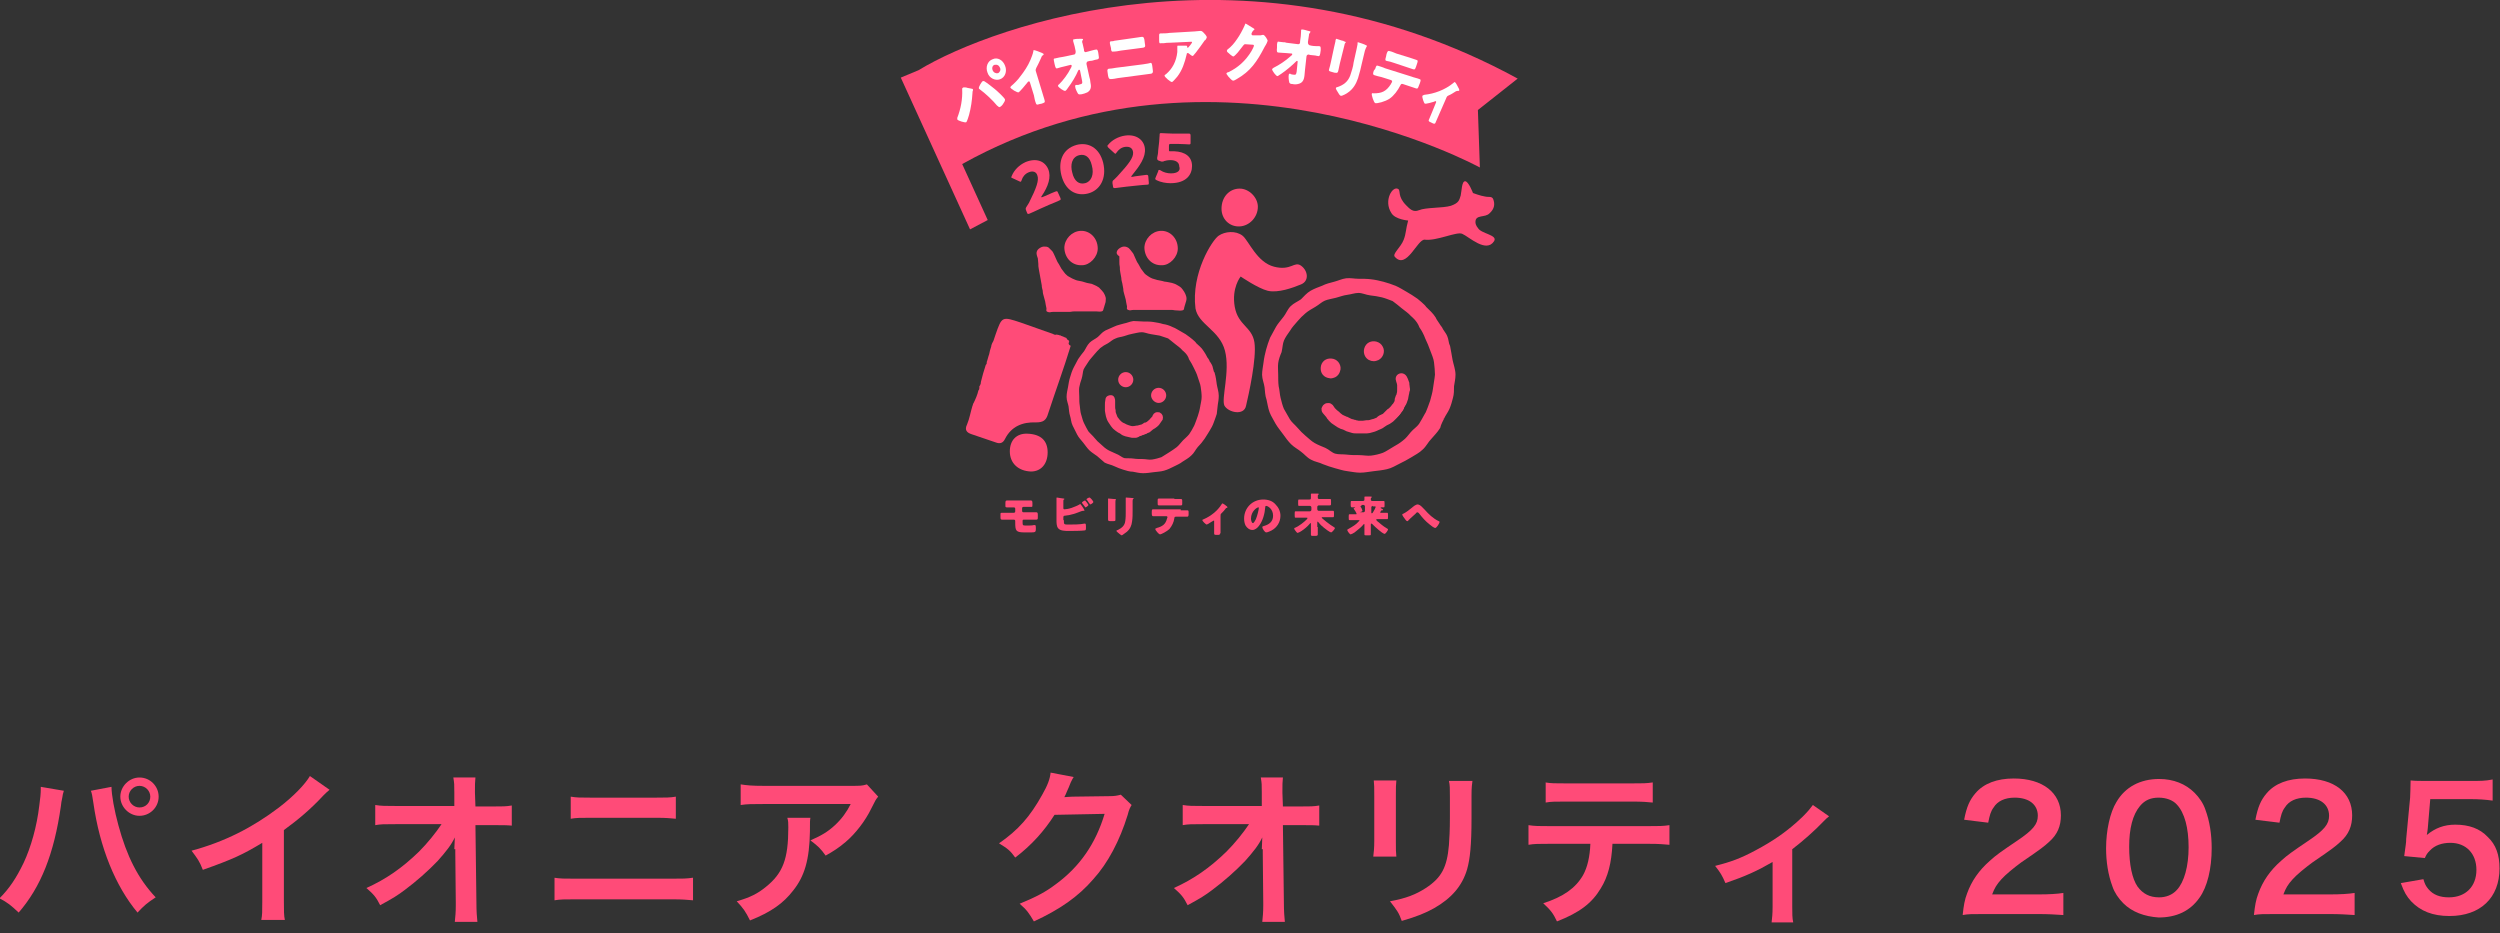 <?xml version="1.0" encoding="utf-8"?>
<!-- Generator: Adobe Illustrator 27.9.0, SVG Export Plug-In . SVG Version: 6.00 Build 0)  -->
<svg version="1.1" id="レイヤー_1" xmlns="http://www.w3.org/2000/svg" xmlns:xlink="http://www.w3.org/1999/xlink" x="0px"
	 y="0px" viewBox="0 0 509 190" style="enable-background:new 0 0 509 190;" xml:space="preserve">
<rect x="0" y="0" width="509" height="190" fill="#333333" stroke="none"/>
<style type="text/css">
	.st0{fill:#FF4B78;}
	.st1{fill:#FFFFFF;}
	.st2{fill:#FFFFFF;stroke:#FFFFFF;stroke-width:0.518;stroke-miterlimit:10;}
	.st3{fill:#FF4B78;stroke:#FF4B78;stroke-width:0.683;stroke-miterlimit:10;}
</style>
<g>
	<g>
		<path class="st0" d="M13,161c-0.1,0.4-0.1,0.4-0.2,0.7l-0.1,0.6l-0.2,1l-0.1,0.8c-1.4,9.8-4.1,16.5-8.6,21.7
			c-1.6-1.5-2.2-2-3.9-2.9c2-2,3.4-4.1,4.9-7.2c1.5-3.2,2.7-7.4,3.2-11.7c0.2-1.4,0.3-2.5,0.3-3.3c0-0.1,0-0.3,0-0.5L13,161z
			 M22.7,160.2c0,1.6,0.6,4.9,1.4,7.8c1.7,6.3,4,10.9,7.6,14.7c-1.7,1.1-2.4,1.7-3.7,3.1c-4.5-5.4-7.7-13.2-9-22.4
			c-0.2-1.4-0.3-1.9-0.5-2.4L22.7,160.2z M32.3,162.2c0,2.2-1.8,3.9-3.9,3.9c-2.1,0-3.9-1.8-3.9-3.9c0-2.1,1.8-3.9,3.9-3.9
			C30.6,158.3,32.3,160.1,32.3,162.2z M26.2,162.2c0,1.2,1,2.2,2.2,2.2c1.3,0,2.2-1,2.2-2.2c0-1.2-1-2.2-2.2-2.2
			C27.2,160,26.2,161,26.2,162.2z"/>
		<path class="st0" d="M67.1,160.8c-0.6,0.5-0.7,0.6-1.3,1.2c-2.5,2.7-5.1,4.9-8,7v14.5c0,1.9,0,2.9,0.2,3.8h-4.8
			c0.2-1,0.2-1.7,0.2-3.7v-12c-4,2.4-5.9,3.3-12.1,5.5c-0.7-1.8-1.1-2.3-2.3-3.9c6.7-1.8,12.4-4.7,17.8-8.8c3-2.3,5.3-4.7,6.3-6.4
			L67.1,160.8z"/>
		<path class="st0" d="M92.5,172.9c0-0.2,0.1-1.9,0.1-2.4c-0.7,1.5-1.8,2.9-3.5,4.8c-1.9,2-4.4,4.2-6.7,5.9c-1.3,1-2.4,1.7-5,3.1
			c-0.8-1.6-1.3-2.2-2.8-3.5c4-1.8,7.3-4.1,10.7-7.4c1.7-1.7,3.4-3.8,4.6-5.6h-9.3c-2.5,0-3,0-4.2,0.2v-4.1c1.3,0.2,1.9,0.2,4.3,0.2
			h11.8l0-2.7c0-1.8,0-1.8-0.2-3.1h4.5c-0.1,0.9-0.1,1.5-0.1,2.9v0.2l0.1,2.8h3.4c2.3,0,2.8,0,4-0.2v4.1c-1-0.1-1.8-0.1-3.9-0.1
			h-3.5l0.2,15.8c0,1.7,0.1,3,0.2,3.9h-4.6c0.1-1,0.2-1.9,0.2-3.3c0-0.2,0-0.4,0-0.6l-0.1-10.2V172.9z"/>
		<path class="st0" d="M112.8,178.7c1.3,0.2,2,0.2,4.4,0.2h19.5c2.3,0,3.1,0,4.4-0.2v4.6c-1.2-0.1-2.1-0.2-4.3-0.2h-19.6
			c-2.2,0-3.1,0-4.3,0.2V178.7z M116.2,162.2c1.2,0.2,2,0.2,4,0.2h13.4c2,0,2.8,0,4-0.2v4.5c-1.1-0.1-1.9-0.2-4-0.2h-13.4
			c-2,0-2.9,0-4,0.2V162.2z"/>
		<path class="st0" d="M165,166.5c-0.1,0.6-0.1,0.7-0.1,2.8c-0.1,5.8-1.1,9.1-3.4,12c-2,2.6-4.5,4.4-8.8,6.1
			c-0.9-1.8-1.3-2.4-2.7-3.9c2.8-0.8,4.3-1.6,5.9-2.9c3.5-2.8,4.6-5.7,4.6-12.1c0-1,0-1.3-0.2-2H165z M178.8,162.2
			c-0.5,0.6-0.5,0.6-1.4,2.4c-1.2,2.5-3.2,5.1-5.2,6.8c-1.4,1.2-2.5,1.9-4.1,2.8c-1-1.4-1.5-1.9-3.1-3.1c2.3-1,3.6-1.8,5-3.1
			c1.4-1.3,2.4-2.7,3.2-4.3h-17.8c-2.4,0-3.2,0-4.6,0.2v-4.2c1.3,0.2,2.3,0.3,4.7,0.3h17.7c2,0,2.3,0,3.3-0.3L178.8,162.2z"/>
		<path class="st0" d="M230.4,163.9c-0.3,0.5-0.5,0.8-0.8,2c-1.6,5.2-4,9.8-7,13.1c-3.1,3.6-6.9,6.2-12.1,8.6
			c-1-1.7-1.4-2.3-2.9-3.6c3.4-1.4,5.3-2.4,7.4-4c4.9-3.6,8.1-8.3,9.9-14.3l-10.2,0.2c-2.1,3.3-4.7,6.2-8,8.7
			c-1-1.4-1.5-1.8-3.3-2.9c3.9-2.7,6.3-5.4,8.8-9.9c1.1-1.9,1.6-3.3,1.7-4.5l4.7,0.9c-0.2,0.3-0.2,0.3-0.6,1.1
			c-0.1,0.2-0.1,0.2-0.4,1c-0.1,0.2-0.1,0.2-0.4,0.9c-0.2,0.5-0.2,0.5-0.5,1.1c0.4,0,1-0.1,1.6-0.1l7.4-0.1c1.3,0,1.7-0.1,2.5-0.3
			L230.4,163.9z"/>
		<path class="st0" d="M256.9,172.9c0-0.2,0.1-1.9,0.1-2.4c-0.7,1.5-1.8,2.9-3.5,4.8c-1.9,2-4.4,4.2-6.7,5.9c-1.3,1-2.4,1.7-5,3.1
			c-0.8-1.6-1.3-2.2-2.8-3.5c4-1.8,7.3-4.1,10.7-7.4c1.7-1.7,3.4-3.8,4.6-5.6h-9.3c-2.5,0-3,0-4.2,0.2v-4.1c1.3,0.2,1.9,0.2,4.3,0.2
			h11.8l0-2.7c0-1.8,0-1.8-0.2-3.1h4.5c-0.1,0.9-0.1,1.5-0.1,2.9v0.2l0.1,2.8h3.4c2.3,0,2.8,0,4-0.2v4.1c-1-0.1-1.8-0.1-3.9-0.1
			h-3.5l0.2,15.8c0,1.7,0.1,3,0.2,3.9h-4.6c0.1-1,0.2-1.9,0.2-3.3c0-0.2,0-0.4,0-0.6l-0.1-10.2V172.9z"/>
		<path class="st0" d="M284.3,158.9c-0.1,1-0.1,1.3-0.1,3.1v9.4c0,1.7,0,2.1,0.1,3h-4.7c0.1-0.8,0.2-1.8,0.2-3.1v-9.3
			c0-1.7,0-2.2-0.1-3.1L284.3,158.9z M299.8,158.9c-0.1,0.9-0.2,1.2-0.2,3.2v4.6c0,5.3-0.3,8.2-0.9,10.3c-1,3.4-3.2,5.9-6.7,7.9
			c-1.8,1-3.5,1.7-6.6,2.6c-0.6-1.7-1-2.2-2.4-4c3.3-0.6,5.3-1.4,7.3-2.7c3.2-2.1,4.3-4.2,4.7-8.7c0.1-1.5,0.2-3,0.2-5.7v-4.2
			c0-1.7,0-2.4-0.2-3.2H299.8z"/>
		<path class="st0" d="M328.3,171.8c-0.2,3.9-0.9,6.7-2.4,9.1c-1.8,3-4.3,4.9-8.9,6.7c-0.8-1.7-1.3-2.3-2.8-3.7
			c4.1-1.3,6.6-3.1,8.1-5.7c0.9-1.6,1.4-3.8,1.5-6.4h-8.3c-2.3,0-3.1,0-4.3,0.2v-4c1.3,0.2,2,0.2,4.4,0.2h19.9c2.3,0,3.1,0,4.4-0.2
			v4c-1.2-0.1-2-0.2-4.3-0.2H328.3z M314.6,159.3c1.3,0.2,1.9,0.2,4.4,0.2h13.1c2.4,0,3.1,0,4.4-0.2v4.1c-1.1-0.1-1.9-0.2-4.3-0.2
			H319c-2.4,0-3.2,0-4.3,0.2V159.3z"/>
		<path class="st0" d="M372.4,166.2c-0.5,0.4-0.5,0.4-1.2,1.1c-1.7,1.8-4.2,4-6.3,5.6v11.6c0,1.6,0,2.4,0.2,3.3l-4.4,0
			c0.1-1,0.2-1.6,0.2-3.2v-9.1c-3.1,1.8-5.5,2.9-9.6,4.3c-0.7-1.6-1-2.1-2.1-3.5c3.2-0.8,5.3-1.6,8.1-3.1c3.8-2,6.8-4.1,9.7-6.9
			c1.1-1.1,1.5-1.6,2.1-2.4L372.4,166.2z"/>
		<path class="st0" d="M404,186.1c-2.7,0-3.2,0-4.4,0.2c0.2-1.9,0.4-3.1,0.9-4.4c0.9-2.5,2.4-4.7,4.7-6.7c1.2-1.1,2.2-1.8,5.6-4.1
			c3.1-2.1,4.1-3.3,4.1-5c0-2.3-1.8-3.7-4.7-3.7c-2,0-3.5,0.7-4.3,2c-0.6,0.8-0.8,1.6-1.1,3.1l-4.9-0.6c0.5-2.6,1.1-4,2.3-5.4
			c1.7-2,4.4-3,7.8-3c5.9,0,9.6,2.9,9.6,7.5c0,2.2-0.7,3.9-2.4,5.4c-1,0.9-1.3,1.2-5.7,4.2c-1.5,1.1-3.2,2.5-4,3.4
			c-1,1.1-1.4,1.8-1.9,3.1h9.5c2.1,0,3.8-0.1,5-0.3v4.5c-1.6-0.1-3-0.2-5.1-0.2H404z"/>
		<path class="st0" d="M432.3,183.9c-1-1-1.8-2.2-2.2-3.4c-0.9-2.4-1.3-5.1-1.3-7.8c0-3.6,0.8-7.3,2.1-9.4c1.8-3.1,4.9-4.7,8.7-4.7
			c2.9,0,5.4,1,7.2,2.8c1,1,1.8,2.2,2.2,3.4c0.9,2.4,1.3,5.1,1.3,7.9c0,4.2-0.9,7.9-2.5,10.1c-1.9,2.7-4.7,4-8.3,4
			C436.6,186.6,434.1,185.7,432.3,183.9z M443.2,181.2c1.5-1.6,2.4-4.8,2.4-8.7c0-3.9-0.8-7-2.4-8.7c-0.8-0.9-2.2-1.4-3.7-1.4
			c-1.6,0-2.8,0.5-3.8,1.7c-1.5,1.8-2.2,4.6-2.2,8.3c0,3.6,0.6,6.5,1.7,8.1c1.1,1.5,2.5,2.2,4.4,2.2
			C441,182.7,442.3,182.2,443.2,181.2z"/>
		<path class="st0" d="M463.3,186.1c-2.7,0-3.2,0-4.4,0.2c0.2-1.9,0.4-3.1,0.9-4.4c0.9-2.5,2.4-4.7,4.7-6.7c1.2-1.1,2.2-1.8,5.6-4.1
			c3.1-2.1,4.1-3.3,4.1-5c0-2.3-1.8-3.7-4.7-3.7c-2,0-3.5,0.7-4.3,2c-0.6,0.8-0.8,1.6-1.1,3.1l-4.9-0.6c0.5-2.6,1.1-4,2.3-5.4
			c1.7-2,4.4-3,7.8-3c6,0,9.6,2.9,9.6,7.5c0,2.2-0.7,3.9-2.4,5.4c-1,0.9-1.3,1.2-5.7,4.2c-1.5,1.1-3.2,2.5-4,3.4
			c-1,1.1-1.4,1.8-1.9,3.1h9.5c2.1,0,3.8-0.1,5-0.3v4.5c-1.6-0.1-3-0.2-5.1-0.2H463.3z"/>
		<path class="st0" d="M493.4,179c0.3,1,0.5,1.4,1,2c1,1.2,2.4,1.7,4.2,1.7c3.4,0,5.6-2.2,5.6-5.6c0-3.3-2.1-5.5-5.3-5.5
			c-1.7,0-3.2,0.5-4.2,1.6c-0.5,0.5-0.7,0.8-1,1.5l-4.2-0.4c0.3-2.4,0.4-2.6,0.4-3.5l0.8-8.4c0-0.6,0.1-1.8,0.1-3.5
			c1,0.1,1.8,0.1,3.6,0.1h8.4c2.3,0,3.2,0,4.7-0.3v4.3c-1.5-0.2-2.8-0.3-4.7-0.3h-8l-0.5,5.9c0,0.3-0.1,0.7-0.2,1.4
			c1.7-1.4,3.5-2.1,5.8-2.1c2.8,0,5,0.8,6.6,2.5c1.7,1.6,2.4,3.7,2.4,6.4c0,6-3.9,9.7-10.2,9.7c-3.4,0-5.9-1-7.8-3
			c-0.9-1-1.4-1.8-2.1-3.7L493.4,179z"/>
	</g>
	<g>
		<path class="st0" d="M300.9,46.4c0,0-0.5-0.5-0.5-1.2c0-1.6,2-0.8,2.9-1.8c1-0.9,1.1-1.9,0.7-2.9c-0.3-0.6-0.9-0.3-1.7-0.5
			c-0.8-0.1-2.4-0.7-2.4-0.7s-0.9-2.4-1.6-2.4s-0.7,2-0.9,2.9c-0.3,0.9-0.3,1.5-2,2.1c-1.7,0.5-5.1,0.3-6.5,0.9
			c-1.2,0.5-1.9-0.3-2.6-1c-1.8-1.8-1.1-3-1.6-3.3c-1.1-0.8-3.1,2.3-1.4,4.9c0.8,1.3,3.4,1.5,3.4,1.5c-0.5,1.8-0.4,2.6-0.9,3.9
			c-0.6,1.6-2.4,2.9-1.8,3.5c2.4,2.7,4.6-3.7,6.1-3.5c2.4,0.3,6.5-1.7,7.6-1.2c1.4,0.6,4.9,4,6.5,1.5
			C305,47.8,301.5,47.6,300.9,46.4z"/>
		<g>
			<g>
				<path class="st0" d="M208.7,101.9c0.3,0,0.6,0,0.9,0c0.1,0,0.2,0,0.3,0c0.2,0,0.3,0.1,0.3,0.5v0.4c0,0.4,0,0.4-0.3,0.4
					c-0.4,0-0.8,0-1.2,0h-0.3c-0.2,0-0.3,0.1-0.3,0.3v0.5c0,0.2,0.1,0.3,0.3,0.3h1.3c0.5,0,1,0,1.3,0c0.2,0,0.3,0.1,0.3,0.5v0.5
					c0,0.3,0,0.5-0.3,0.5c-0.4,0-0.8,0-1.3,0h-1.3c-0.1,0-0.2,0.1-0.2,0.2v0.2c0,0.8,0,0.8,0.8,0.8h0.2c0.4,0,1,0,1.3-0.1
					c0.1,0,0.1,0,0.2,0c0.2,0,0.2,0.3,0.2,0.6v0.2c0,0.6-0.1,0.7-1,0.7h-1.2c-1.9,0-2-0.3-2-2.1v-0.2c0-0.2-0.1-0.3-0.3-0.3h-1.2
					c-0.4,0-0.8,0-1.2,0c-0.3,0-0.3-0.2-0.3-0.6v-0.5c0-0.2,0-0.3,0.3-0.3c0.1,0,0.7,0,1.2,0h1.2c0.2,0,0.3-0.1,0.3-0.3v-0.5
					c0-0.2-0.1-0.3-0.3-0.3h-0.2c-0.4,0-0.8,0-1.2,0c-0.3,0-0.3-0.1-0.3-0.4v-0.5c0-0.4,0.1-0.5,0.3-0.5c0.4,0,0.8,0,1.2,0H208.7z"
					/>
				<path class="st0" d="M216.6,105.9c0,0.9,0,0.9,1,0.9c0.8,0,2.4,0,3.2-0.2c0,0,0.1,0,0.1,0c0.2,0,0.2,0.3,0.2,0.6v0.2
					c0,0.4,0,0.6-0.3,0.6c-0.6,0.1-2.6,0.1-3.3,0.1c-0.6,0-1.7,0-2.1-0.6c-0.3-0.4-0.3-1.1-0.3-1.6v-3.1c0-0.4,0-1,0-1.3v-0.1
					c0-0.1,0.1-0.1,0.1-0.1c0.1,0,1.1,0.2,1.3,0.2c0.1,0,0.2,0,0.2,0.1c0,0,0,0.1-0.1,0.1c-0.1,0.1-0.1,0.1-0.1,0.4v1.4
					c0,0.1,0.1,0.2,0.2,0.2c0.3,0,0.9-0.1,1.5-0.3c0.5-0.2,1.1-0.4,1.6-0.7c0,0,0.1-0.1,0.1-0.1c0.1,0,0.6,0.7,0.8,1.1
					c0,0.1,0.1,0.1,0.1,0.2c0,0.1-0.1,0.1-0.1,0.1c0,0-0.1,0-0.2,0c-0.2,0-0.3,0.1-0.4,0.1c-1,0.4-2.1,0.8-3.3,0.9
					c-0.1,0-0.3,0-0.3,0.3V105.9z M221.6,102.8c0,0.2-0.5,0.5-0.6,0.5c-0.1,0-0.1-0.1-0.1-0.1c-0.2-0.3-0.4-0.5-0.6-0.8
					c0,0,0-0.1,0-0.1c0-0.1,0.5-0.4,0.6-0.4C220.9,101.8,221.6,102.7,221.6,102.8z M222.6,102.2c0,0.2-0.5,0.5-0.6,0.5
					c-0.1,0-0.1-0.1-0.2-0.2c-0.2-0.2-0.3-0.5-0.5-0.7c0,0-0.1-0.1-0.1-0.1c0-0.2,0.5-0.4,0.6-0.4
					C221.9,101.2,222.6,102,222.6,102.2z"/>
				<path class="st0" d="M227.1,104.7c0,0.3,0,0.6,0,1c0,0.4,0,0.4-0.5,0.4h-0.6c-0.3,0-0.4-0.1-0.4-0.3c0-0.3,0-0.7,0-1.1v-1.9
					c0-0.3,0-0.6,0-0.9c0-0.1,0-0.2,0-0.3s0-0.1,0.1-0.1c0.1,0,0.9,0.1,1.1,0.1c0.1,0,0.1,0,0.1,0c0.2,0,0.3,0,0.3,0.1
					c0,0.1-0.1,0-0.1,0.5V104.7z M230.6,104c0,0.7,0,1.4-0.1,2.1c-0.1,0.9-0.4,1.6-1.1,2.2c-0.2,0.1-0.9,0.7-1,0.7
					c-0.1,0-0.5-0.3-0.6-0.4c-0.1-0.1-0.5-0.4-0.5-0.5c0-0.1,0.2-0.2,0.3-0.2c0.8-0.4,1.4-0.9,1.5-1.8c0.1-0.6,0.1-1.3,0.1-1.9v-1.9
					c0-0.2,0-0.5,0-0.7c0-0.1,0-0.1,0-0.2c0-0.1,0-0.1,0.1-0.1c0.3,0,1.1,0.1,1.3,0.1c0.1,0,0.2,0,0.2,0.1c0,0,0,0.1-0.1,0.1
					c-0.1,0.1-0.1,0.3-0.1,0.5V104z"/>
				<path class="st0" d="M240.4,103.9c0.4,0,0.9,0,1.3,0c0.3,0,0.3,0.1,0.3,0.5v0.3c0,0.4-0.1,0.5-0.3,0.5c-0.4,0-0.8,0-1.3,0h-1
					c-0.2,0-0.3,0.1-0.3,0.3c-0.1,0.8-0.5,1.6-1,2.2c-0.5,0.5-1.7,1.1-1.9,1.1c-0.3,0-1-0.9-1-1.1c0-0.1,0.2-0.1,0.3-0.2
					c1.1-0.3,1.8-0.7,2.1-1.9c0-0.1,0.1-0.2,0.1-0.3c0-0.1-0.1-0.2-0.2-0.2H236c-0.4,0-1,0-1.2,0c-0.2,0-0.3-0.1-0.3-0.6v-0.3
					c0-0.5,0.1-0.5,0.3-0.5c0.3,0,0.8,0,1.2,0H240.4z M239.1,101.6c0.4,0,0.8,0,1.3,0c0.3,0,0.3,0.1,0.3,0.5v0.4
					c0,0.3,0,0.4-0.3,0.4c-0.4,0-0.8,0-1.2,0h-2c-0.4,0-0.8,0-1.2,0c-0.3,0-0.3-0.1-0.3-0.5V102c0-0.4,0-0.5,0.3-0.5
					c0.4,0,0.8,0,1.1,0H239.1z"/>
				<path class="st0" d="M248.4,108.6c0,0.3-0.2,0.3-0.4,0.3h-0.4c-0.4,0-0.4-0.1-0.4-0.4c0-0.3,0-0.6,0-0.8v-1.6
					c0-0.1,0-0.1-0.1-0.1c-0.1,0-0.1,0.1-0.2,0.1c-0.2,0.1-1.1,0.7-1.2,0.7c-0.2,0-0.9-0.7-0.9-0.9c0-0.1,0.1-0.1,0.3-0.2
					c1.4-0.6,2.8-1.7,3.6-3c0.1-0.1,0.1-0.2,0.2-0.2c0.1,0,0.7,0.4,0.9,0.6c0.1,0.1,0.1,0.1,0.1,0.2c0,0.1-0.1,0.1-0.1,0.1
					c-0.2,0-0.2,0.1-0.3,0.2c-0.2,0.3-0.5,0.6-0.8,0.9c-0.2,0.2-0.2,0.2-0.2,0.6V108.6z"/>
				<path class="st0" d="M259.7,102.7c0.6,0.6,1,1.4,1,2.3c0,1.3-0.7,2.4-1.8,3c-0.2,0.1-0.8,0.4-1.1,0.4c-0.3,0-0.8-0.8-0.8-1.1
					c0-0.1,0.1-0.1,0.3-0.2c1.1-0.3,1.9-0.9,1.9-2.1c0-1.4-1.1-2-1.4-2c-0.2,0-0.2,0.2-0.2,0.3c-0.1,1.3-0.5,2.8-1.3,3.8
					c-0.3,0.4-0.8,0.8-1.3,0.8c-0.6,0-1.1-0.4-1.4-0.9c-0.2-0.4-0.3-0.9-0.3-1.4c0-2.2,1.7-3.9,3.9-3.9
					C258.2,101.7,259.1,102,259.7,102.7z M254.7,105.6c0,0.2,0.1,0.9,0.4,0.9c0.2,0,0.5-0.6,0.6-0.8c0.3-0.7,0.6-2,0.6-2.3
					c0-0.1,0-0.1-0.1-0.1C255.9,103.3,254.7,104.1,254.7,105.6z"/>
				<path class="st0" d="M268.3,107.3c0,0.5,0,1,0,1.5c0,0.2-0.1,0.3-0.4,0.3h-0.6c-0.3,0-0.4,0-0.4-0.3c0-0.5,0-1,0-1.5v-0.6
					c0-0.1,0-0.2-0.1-0.2c-0.1,0-0.1,0.1-0.1,0.1c-0.5,0.6-1.1,1.1-1.7,1.5c-0.1,0.1-0.7,0.4-0.8,0.4c-0.1,0-0.3-0.2-0.5-0.5
					c-0.1-0.1-0.2-0.3-0.2-0.4c0-0.1,0.2-0.2,0.3-0.2c0.8-0.4,1.6-1,2.3-1.7c0,0,0.1-0.2,0.1-0.2c0-0.1,0-0.1-0.2-0.1h-1
					c-0.4,0-0.8,0-1.2,0c-0.2,0-0.2-0.1-0.2-0.4v-0.5c0-0.3,0-0.4,0.2-0.4c0.4,0,0.8,0,1.2,0h1.7c0.1,0,0.3-0.1,0.3-0.3v-0.5
					c0-0.1-0.1-0.3-0.3-0.3h-1.1c-0.4,0-0.7,0-1.1,0c-0.2,0-0.2-0.1-0.2-0.4v-0.5c0-0.3,0-0.4,0.2-0.4c0.4,0,0.7,0,1.1,0h1
					c0.3,0,0.3-0.1,0.3-0.5c0-0.1,0-0.4,0-0.5c0,0,0-0.1,0-0.1c0-0.1,0.1-0.1,0.2-0.1c0.2,0,0.9,0,1.2,0c0.1,0,0.2,0,0.2,0.1
					c0,0.1,0,0.1-0.1,0.1c-0.1,0.1-0.1,0.2-0.1,0.6c0,0.2,0.1,0.3,0.3,0.3h1.1c0.4,0,0.7,0,1.1,0c0.2,0,0.2,0.1,0.2,0.4v0.5
					c0,0.3,0,0.4-0.3,0.4c-0.4,0-0.7,0-1.1,0h-1.1c-0.1,0-0.3,0.1-0.3,0.3v0.5c0,0.1,0.1,0.3,0.3,0.3h1.7c0.4,0,0.8,0,1.2,0
					c0.2,0,0.2,0.1,0.2,0.4v0.5c0,0.3,0,0.4-0.2,0.4c-0.4,0-0.8,0-1.2,0h-0.9c-0.1,0-0.2,0-0.2,0.1c0,0.1,0.7,0.6,0.9,0.8
					c0.5,0.4,1.2,0.9,1.7,1.2c0,0,0.1,0.1,0.1,0.1c0,0.2-0.6,0.9-0.8,0.9c-0.2,0-1.3-0.8-1.5-1c-0.4-0.3-0.8-0.7-1.1-1.1
					c0,0-0.1-0.1-0.1-0.1c-0.1,0-0.1,0.1-0.1,0.2V107.3z"/>
				<path class="st0" d="M281,104.3c0,0.1,0.1,0.1,0.2,0.1h0.2c0.3,0,0.7,0,1,0c0.2,0,0.2,0.1,0.2,0.4v0.5c0,0.3,0,0.4-0.2,0.4
					c-0.4,0-0.8,0-1.2,0h-0.8c-0.1,0-0.2,0-0.2,0.1c0,0.1,0.1,0.2,0.2,0.3c0.6,0.5,1.3,1.1,2,1.5c0.2,0.1,0.2,0.1,0.2,0.2
					c0,0.2-0.5,0.9-0.7,0.9c-0.2,0-1-0.6-1.2-0.8c-0.5-0.4-0.9-0.8-1.3-1.2c0,0-0.1-0.1-0.2-0.1c-0.1,0-0.1,0.1-0.1,0.2v0.5
					c0,0.5,0,1,0,1.5c0,0.2-0.1,0.2-0.4,0.2h-0.5c-0.3,0-0.4,0-0.4-0.2c0-0.5,0-1,0-1.5v-0.5c0-0.1,0-0.1-0.1-0.1c0,0-0.1,0-0.1,0.1
					c-0.5,0.6-1.2,1.1-1.8,1.6c-0.1,0.1-0.7,0.4-0.8,0.4c-0.2,0-0.7-0.7-0.7-0.9c0-0.1,0.1-0.1,0.4-0.3c0.7-0.4,1.4-0.8,1.9-1.4
					c0.1-0.1,0.2-0.2,0.2-0.2c0-0.1-0.1-0.1-0.2-0.1H276c-0.4,0-0.8,0-1.2,0c-0.2,0-0.2-0.1-0.2-0.4v-0.4c0-0.3,0-0.4,0.2-0.4
					c0.4,0,0.8,0,1.2,0h0.1c0.1,0,0.1,0,0.1-0.1c0-0.1-0.4-0.8-0.5-0.9c0,0-0.1-0.1-0.1-0.1c0-0.1,0.1-0.2,0.2-0.2
					c0,0,0.1,0,0.1-0.1c0,0,0,0-0.1,0c-0.2,0-0.3,0-0.5,0c-0.2,0-0.3-0.1-0.3-0.4v-0.5c0-0.3,0-0.4,0.2-0.4c0.4,0,0.7,0,1.1,0h1.2
					c0.2,0,0.3-0.1,0.3-0.3v-0.1c0-0.1,0-0.4,0-0.4c0-0.1,0.1-0.1,0.2-0.1c0.3,0,0.7,0,1,0c0.2,0,0.3,0,0.3,0.1c0,0.1,0,0.1-0.1,0.1
					c-0.1,0.1-0.1,0.2-0.1,0.3v0.1c0,0.2,0.1,0.3,0.3,0.3h1.2c0.4,0,0.7,0,1.1,0c0.2,0,0.2,0.1,0.2,0.4v0.5c0,0.3,0,0.4-0.2,0.4
					c-0.2,0-0.4,0-0.5,0c0,0-0.1,0-0.1,0.1s0.1,0.1,0.1,0.1c0.2,0.1,0.4,0.2,0.4,0.3c0,0.1-0.1,0.1-0.2,0.1c-0.1,0-0.2,0-0.2,0.1
					c0,0,0,0.1-0.1,0.1C281.2,104,281,104.3,281,104.3z M277.2,103c-0.1,0-0.2,0-0.2,0.1c0,0.1,0.1,0.2,0.1,0.2
					c0.1,0.1,0.3,0.6,0.3,0.7c0,0.1-0.2,0.2-0.3,0.2c0,0-0.1,0-0.1,0.1s0,0,0.1,0h0.5c0.1,0,0.3-0.1,0.3-0.3v-0.9
					c0-0.1-0.1-0.3-0.3-0.3H277.2z M279.5,103c-0.1,0-0.3,0.1-0.3,0.3v1.1c0,0.1,0.1,0.1,0.1,0.1c0.2,0,0.2-0.2,0.3-0.3
					c0.1-0.1,0.5-0.9,0.5-1c0-0.1-0.2-0.1-0.3-0.1H279.5z"/>
				<path class="st0" d="M290,103.7c0.9,1,1.7,1.8,2.9,2.4c0.1,0,0.2,0.1,0.2,0.2c0,0.2-0.6,1.2-0.9,1.2c-0.2,0-0.9-0.5-1.1-0.7
					c-0.9-0.7-1.5-1.4-2.2-2.3c-0.1-0.1-0.2-0.2-0.3-0.2c-0.2,0-0.3,0.2-0.4,0.3c-0.3,0.3-0.7,0.6-1,0.9c-0.2,0.2-0.3,0.3-0.5,0.5
					c0,0.1-0.1,0.1-0.2,0.1c-0.2,0-0.4-0.4-0.5-0.5c-0.1-0.1-0.5-0.7-0.5-0.8c0-0.1,0.1-0.2,0.2-0.2c0,0,0,0,0,0
					c0.6-0.3,1.1-0.7,1.6-1.1c0.5-0.4,0.9-0.8,1.4-0.8C289.2,102.8,289.5,103.2,290,103.7z"/>
			</g>
			<g>
				<path class="st0" d="M309,16c-53.9-29.4-106.6-11.1-122-1.7l0,0l-3.6,1.5l14.1,30.9l3.6-1.9l-5.2-11.4
					c51.7-28.8,105.4,0.7,105.4,0.7l-0.4-11.7L309,16z"/>
				<path class="st0" d="M213.4,34.4c-0.7-1.6-2.4-2.3-4.6-1.4c-1.3,0.6-2.3,1.6-2.8,2.8c-0.1,0.2-0.1,0.3-0.1,0.3
					c0,0.1,0.1,0.1,0.3,0.2l1.3,0.6c0.2,0.1,0.2,0.1,0.3,0.1c0.1,0,0.1-0.1,0.2-0.3c0.2-0.7,0.7-1.3,1.4-1.6
					c0.9-0.4,1.6-0.1,1.8,0.6c0.4,1-0.2,2.6-1.7,5.6c-0.2,0.3-0.3,0.5-0.5,0.8c-0.2,0.3-0.2,0.4-0.1,0.7l0.2,0.5
					c0.1,0.3,0.2,0.3,0.5,0.2c0.1,0,1.5-0.7,2.2-1l1.8-0.8c0.7-0.3,2-0.8,2.1-0.9c0.3-0.1,0.3-0.2,0.2-0.5l-0.5-1.1
					c-0.1-0.3-0.2-0.3-0.5-0.2c-0.1,0-1.4,0.6-2.1,0.9l-0.5,0.2c-0.2,0.1-0.2,0.1-0.3,0c0,0,0-0.1,0.1-0.2
					C213.4,38,214.1,36,213.4,34.4z"/>
				<path class="st0" d="M221.5,39.4c2.4-0.6,3.9-3,3.1-6.3c-0.8-3.1-3.1-4.2-5.4-3.6c-2.9,0.8-3.8,3.4-3.1,6.2
					C216.9,38.8,219.1,40,221.5,39.4z M219.7,31.6c1.2-0.3,2.2,0.3,2.6,2.1c0.5,1.8-0.1,3.3-1.4,3.6c-1.2,0.3-2.2-0.4-2.6-2.2
					C217.9,33.6,218.2,32,219.7,31.6z"/>
				<path class="st0" d="M233.1,30.2c-0.2-1.7-1.7-2.9-4-2.6c-1.4,0.2-2.7,0.9-3.5,1.9c-0.1,0.1-0.2,0.2-0.1,0.3
					c0,0.1,0.1,0.2,0.2,0.3l1.1,1c0.1,0.1,0.2,0.2,0.3,0.2c0.1,0,0.1-0.1,0.2-0.2c0.4-0.6,1-1.1,1.8-1.2c1-0.1,1.5,0.3,1.6,1.1
					c0.1,1.1-0.9,2.4-3.2,4.9c-0.2,0.2-0.4,0.4-0.7,0.7c-0.3,0.2-0.3,0.3-0.3,0.7l0.1,0.6c0,0.3,0.1,0.4,0.4,0.4
					c0.1,0,1.7-0.2,2.4-0.3l1.9-0.2c0.7-0.1,2.2-0.2,2.3-0.2c0.3,0,0.3-0.1,0.3-0.4l-0.1-1.2c0-0.3-0.1-0.4-0.4-0.4
					c-0.1,0-1.6,0.2-2.3,0.3l-0.5,0.1c-0.2,0-0.2,0-0.3,0c0,0,0-0.1,0.1-0.2C232.1,33.7,233.3,32,233.1,30.2z"/>
				<path class="st0" d="M238.4,35.3c-0.7,0-1.5-0.2-2.1-0.6c-0.1-0.1-0.2-0.1-0.3-0.1c-0.1,0-0.2,0.1-0.2,0.3l-0.5,1.2
					c0,0.1-0.1,0.2-0.1,0.3c0,0.1,0.1,0.2,0.3,0.3c0.8,0.4,1.9,0.6,2.8,0.6c3.3,0,4.4-1.8,4.4-3.5c0-1.9-1.4-2.9-3.6-3
					c-0.4,0-0.7,0-0.9,0c-0.2,0-0.2-0.1-0.2-0.2c0,0,0-0.2,0-0.3l0-0.6c0-0.4,0.1-0.4,0.5-0.4l1.2,0c0.7,0,2.3,0.1,2.4,0.1
					c0.3,0,0.3-0.1,0.3-0.4l0-1.4c0-0.3-0.1-0.4-0.3-0.4c-0.1,0-1.7,0-2.4,0l-0.9,0c-0.7,0-2.2-0.1-2.4-0.1c-0.3,0-0.3,0.1-0.3,0.4
					c0,0.5-0.1,0.9-0.1,1.4l-0.2,1.8c0,0.5-0.1,0.9-0.2,1.4c0,0.1,0,0.1,0,0.2c0,0.2,0.1,0.3,0.3,0.4l0.3,0.1
					c0.2,0.1,0.3,0.1,0.4,0.1c0.1,0,0.3,0,0.4-0.1c0.3-0.1,0.8-0.2,1.3-0.2c1,0,1.8,0.4,1.8,1.3C240.4,34.7,239.8,35.3,238.4,35.3z"
					/>
				<g>
					<g>
						<path class="st1" d="M197,17.9c0.2,0,0.9,0.2,1,0.2c0,0,0.1,0.1,0.1,0.1c0,0.1,0,0.1,0,0.2c-0.1,0.2-0.1,0.3-0.1,0.5
							c-0.1,1.6-0.3,3-0.7,4.5c-0.1,0.3-0.4,1.4-0.6,1.5c-0.2,0.1-1.7-0.3-1.8-0.6c0-0.1,0-0.2,0-0.3c0.7-1.8,1.1-3.8,1-5.8
							c0-0.1,0-0.3,0.1-0.3C196.1,17.7,196.8,17.8,197,17.9z M200.5,16.6c0.5,0.3,1.5,1.1,2,1.5c0.4,0.3,1.9,1.7,2.1,2.1
							c0.1,0.3-0.2,0.7-0.4,1c-0.1,0.2-0.5,0.6-0.7,0.6c-0.1,0.1-0.3-0.2-0.5-0.3c-0.9-1.1-2.4-2.5-3.5-3.3
							c-0.1-0.1-0.2-0.1-0.2-0.2c-0.1-0.3,0.6-1.4,0.8-1.5C200.2,16.5,200.4,16.5,200.5,16.6z"/>
						<path class="st1" d="M212.2,18.8c0.1,0.3,0.2,0.6,0.3,1c0.1,0.2,0.1,0.4,0.2,0.7c0.1,0.4-0.1,0.4-0.6,0.6l-0.5,0.1
							c-0.5,0.2-0.6,0.1-0.7-0.2c-0.2-0.5-0.3-1.1-0.4-1.6l-0.8-2.6c-0.1-0.2-0.1-0.3-0.3-0.2c-0.1,0-0.2,0.2-0.3,0.3
							c-0.2,0.3-1.5,1.8-1.7,1.9c-0.3,0.1-1.6-0.7-1.7-1c0-0.1,0.1-0.2,0.2-0.3c0.5-0.4,1.4-1.3,1.8-1.9c0.8-1,1.6-2.2,2.1-3.4
							c0.2-0.5,0.5-1.2,0.6-1.8c0-0.1,0-0.2,0.1-0.2c0.2,0,1.3,0.4,1.7,0.6c0.2,0.1,0.3,0.2,0.3,0.2c0,0.1,0,0.1-0.1,0.2
							c-0.1,0.1-0.3,0.2-0.3,0.3c-0.2,0.4-0.5,1.2-1.1,2.3c-0.1,0.3-0.2,0.4-0.1,0.7L212.2,18.8z"/>
						<path class="st1" d="M218.7,11.1c0.2,0,0.3-0.3,0.3-0.5l0-0.2c-0.1-0.6-0.3-1.4-0.5-2c0-0.1,0-0.1,0-0.2c0-0.2,0-0.2,0.2-0.2
							c0.3-0.1,1-0.1,1.3-0.1c0,0,0.1,0,0.1,0c0.2,0,0.4,0,0.4,0.1c0,0.1,0,0.2-0.1,0.2c-0.1,0.2-0.1,0.4,0,0.6
							c0.1,0.4,0.2,0.9,0.3,1.3l0,0.2c0,0.2,0.3,0.4,0.4,0.3l0.4-0.1c0.4-0.1,1.4-0.4,1.6-0.4c0.3-0.1,0.4,0.1,0.5,0.6l0.1,0.7
							c0.1,0.5,0,0.6-0.3,0.7c-0.2,0-0.4,0.1-0.5,0.1c-0.3,0.1-0.6,0.2-1,0.2l-0.4,0.1c-0.2,0-0.3,0.3-0.3,0.5l0.6,2.7
							c0.1,0.3,0.2,0.7,0.2,1c0.2,0.9,0.2,1.6-0.6,2.1c-0.4,0.2-0.8,0.3-1.2,0.4l-0.1,0c-0.2,0-0.4,0.1-0.6-0.1
							c-0.2-0.3-0.6-1.1-0.6-1.5c0-0.1,0-0.2,0.1-0.3c0,0,0.2,0,0.3,0c0.2,0,0.3,0,0.5-0.1c0.6-0.1,0.6-0.3,0.5-0.8l-0.4-2
							c0-0.1-0.1-0.2-0.2-0.2c-0.1,0-0.1,0.1-0.2,0.2c-0.4,1-1.3,2.5-2,3.4c-0.1,0.2-0.5,0.7-0.6,0.7c-0.3,0.1-1.4-0.7-1.5-1
							c0-0.1,0.1-0.3,0.2-0.3c0.9-0.9,1.8-2.1,2.4-3.3c0.1-0.1,0.2-0.4,0.2-0.5c0-0.1-0.1-0.2-0.2-0.2l-1.2,0.3
							c-0.4,0.1-1.3,0.3-1.5,0.4c-0.3,0.1-0.4,0-0.6-0.9l-0.1-0.5c-0.1-0.5-0.1-0.6,0.2-0.6c0.3-0.1,0.6-0.1,0.9-0.2
							c0.2,0,0.4-0.1,0.6-0.1L218.7,11.1z"/>
						<path class="st1" d="M232.7,13.1c0.6-0.1,1.4-0.2,1.5-0.3c0.3,0,0.3,0.1,0.4,0.6l0.1,0.8c0.1,0.5,0,0.7-0.3,0.8
							c-0.5,0.1-1,0.1-1.5,0.2l-5.3,0.7c-0.5,0.1-1,0.2-1.5,0.2c-0.3,0-0.4-0.2-0.5-0.7l-0.1-0.7c-0.1-0.5,0-0.6,0.2-0.7
							c0.2,0,1.1-0.1,1.5-0.2L232.7,13.1z M231.8,7.6c0.2,0,0.4-0.1,0.7-0.1c0.3,0,0.4,0.1,0.5,0.6l0.1,0.8c0.1,0.5,0.1,0.7-0.3,0.8
							c-0.5,0.1-1,0.1-1.5,0.2l-3.1,0.4c-0.5,0.1-1,0.2-1.5,0.2c-0.4,0.1-0.5-0.2-0.5-0.7L226,9c-0.1-0.5,0-0.6,0.3-0.6
							c0.2,0,0.4,0,0.6-0.1L231.8,7.6z"/>
						<path class="st1" d="M239.7,15.6c-0.2,0.2-0.9,1.1-1.1,1.1c-0.3,0-1.5-1-1.5-1.3c0-0.1,0.1-0.2,0.3-0.3
							c1.3-1.1,2.1-2.6,2.3-4.5c0-0.3,0-0.7,0-1c0,0,0,0,0-0.1c0-0.1,0-0.2,0.1-0.2c0.3,0,1.5,0,1.7,0c0.2,0,0.2,0.1,0.2,0.1
							c0,0,0,0.1,0,0.1c0,0,0,0,0,0.1c0,0.1,0.1,0.1,0.1,0.1c0,0,0.1,0,0.1,0c0.1-0.1,0.8-0.9,0.8-1.1c0-0.1-0.1-0.1-0.2-0.1
							l-4.3,0.2c-0.4,0-0.8,0-1.3,0.1c-0.2,0-0.3,0-0.5,0C236,8.9,236,8.7,236,8l0-0.7c0-0.3,0-0.5,0.3-0.5c0.6,0,1.2,0,1.8-0.1
							l5.1-0.3c0.4,0,0.7-0.1,1.1-0.1c0.1,0,0.1,0,0.2,0c0.2,0,0.4,0.2,0.5,0.3c0.2,0.2,0.7,0.7,0.7,1c0,0.1-0.1,0.3-0.2,0.4
							c0,0.1-0.1,0.2-0.2,0.2c-0.6,0.9-1.3,1.8-1.9,2.6l-0.1,0.1c-0.2,0.3-0.4,0.5-0.5,0.5c-0.2,0-0.7-0.5-0.9-0.6c0,0-0.1,0-0.1,0
							c-0.1,0-0.2,0.1-0.2,0.3C241.2,12.8,240.7,14.3,239.7,15.6z"/>
						<path class="st1" d="M256.4,7.2c0.2,0,0.3,0,0.7-0.1c0,0,0.1,0,0.1,0c0.3,0,0.9,1,0.9,1.2c0,0.1-0.2,0.4-0.2,0.5
							c-0.1,0.2-0.2,0.4-0.4,0.7c-1.6,3.1-2.9,5-5.7,6.6c-0.2,0.1-0.6,0.4-0.8,0.3c-0.2,0-0.7-0.6-0.9-0.8c-0.1-0.2-0.4-0.5-0.4-0.6
							c0-0.2,0.2-0.2,0.3-0.3c0,0,0.1,0,0.1,0c1.9-0.9,3.5-2.3,4.7-4.3c0.1-0.2,0.5-0.9,0.5-1.1c0-0.2-0.2-0.2-0.3-0.2L253.5,9
							c-0.2,0-0.3,0.2-0.4,0.3c-0.3,0.4-0.8,1-1.1,1.4c-0.2,0.2-0.7,0.8-0.9,0.8c-0.2,0-1-0.7-1.2-0.9c-0.1-0.1-0.1-0.2-0.1-0.3
							c0-0.1,0.1-0.2,0.1-0.2c0.8-0.6,1.4-1.3,2-2.2c0.5-0.7,1.1-1.8,1.5-2.7c0.1-0.2,0.1-0.4,0.2-0.4c0.1,0,1.3,0.8,1.5,0.9
							c0.1,0.1,0.3,0.1,0.3,0.3c0,0.1-0.1,0.1-0.1,0.1c-0.3,0.2-0.5,0.7-0.5,0.8c0,0.2,0.1,0.2,0.2,0.3L256.4,7.2z"/>
						<path class="st1" d="M264.3,9c0.2,0,0.4-0.1,0.4-0.4l0-0.2c0.1-0.6,0.2-1.4,0.2-2c0-0.1,0-0.1,0-0.2c0-0.2,0.1-0.2,0.2-0.2
							c0.3,0,1,0.2,1.3,0.3c0,0,0.1,0,0.1,0c0.2,0.1,0.4,0.1,0.3,0.2c0,0.1-0.1,0.1-0.1,0.2c-0.2,0.2-0.2,0.3-0.2,0.5
							c-0.1,0.4-0.1,0.9-0.2,1.3l0,0.2c0,0.2,0.1,0.4,0.3,0.5l0.4,0.1c0.4,0.1,1.5,0.1,1.6,0.1c0.3,0,0.3,0.2,0.3,0.8l-0.1,0.7
							c-0.1,0.5-0.2,0.6-0.5,0.5c-0.2,0-0.4-0.1-0.5-0.1c-0.3,0-0.7-0.1-1-0.1l-0.4-0.1c-0.2,0-0.4,0.2-0.4,0.4l-0.3,2.7
							c0,0.4-0.1,0.7-0.1,1.1c-0.1,1-0.4,1.6-1.3,1.8c-0.4,0.1-0.8,0.1-1.2,0l-0.1,0c-0.2,0-0.4-0.1-0.5-0.3
							c-0.1-0.4-0.2-1.2-0.1-1.6c0-0.1,0.1-0.2,0.2-0.2c0,0,0.2,0,0.2,0.1c0.1,0,0.3,0.1,0.5,0.1c0.6,0.1,0.6-0.1,0.7-0.6l0.2-2
							c0-0.1,0-0.2-0.1-0.2c-0.1,0-0.1,0-0.2,0.1c-0.8,0.8-2.1,1.9-3,2.5c-0.2,0.1-0.7,0.5-0.8,0.5c-0.3,0-1.1-1.1-1.1-1.4
							c0-0.1,0.2-0.2,0.3-0.3c1.2-0.6,2.4-1.4,3.4-2.3c0.1-0.1,0.4-0.3,0.4-0.4c0-0.1,0-0.2-0.1-0.2l-1.2-0.1
							c-0.4,0-1.3-0.1-1.5-0.1c-0.3,0-0.4-0.2-0.3-1L260,9c0.1-0.5,0.1-0.6,0.4-0.5c0.3,0,0.6,0.1,0.9,0.1c0.2,0,0.4,0,0.6,0.1
							L264.3,9z"/>
						<path class="st1" d="M272.8,12.9c-0.1,0.5-0.2,1-0.3,1.4c-0.1,0.5-0.2,0.6-0.8,0.5l-0.7-0.2c-0.4-0.1-0.5-0.2-0.4-0.5
							c0.1-0.4,0.3-1,0.4-1.6l0.6-2.8c0.1-0.4,0.2-0.9,0.3-1.3c0-0.1,0-0.3,0.1-0.4c0-0.1,0.1-0.1,0.1-0.1c0.1,0,1.1,0.4,1.3,0.4
							c0.1,0,0.1,0,0.2,0.1c0.2,0.1,0.4,0.1,0.4,0.2c0,0.2-0.2,0-0.3,0.7L272.8,12.9z M277.3,12.8c-0.2,1-0.5,2.1-0.8,3.1
							c-0.4,1.2-1,2.2-2,2.9c-0.2,0.2-1.3,0.8-1.5,0.7c-0.2,0-0.5-0.5-0.6-0.7c-0.1-0.2-0.5-0.7-0.4-0.9c0-0.1,0.3-0.2,0.4-0.2
							c1.1-0.4,2-1,2.5-2.3c0.3-0.9,0.6-1.8,0.7-2.7l0.6-2.7c0.1-0.3,0.1-0.7,0.2-1c0-0.1,0-0.2,0-0.3c0-0.1,0.1-0.1,0.1-0.1
							c0.3,0.1,1.3,0.4,1.6,0.6c0.1,0,0.2,0.1,0.2,0.2c0,0.1-0.1,0.1-0.1,0.2c-0.1,0.1-0.2,0.5-0.3,0.7L277.3,12.8z"/>
						<path class="st1" d="M287.4,15.6c0.5,0.2,1.1,0.3,1.6,0.5c0.3,0.1,0.3,0.2,0.1,0.8l-0.2,0.5c-0.2,0.6-0.3,0.7-0.6,0.6
							c-0.5-0.2-1-0.3-1.5-0.5l-1.2-0.4c-0.3-0.1-0.4,0.1-0.5,0.3c-0.5,1-1.3,2.1-2.2,2.7c-0.9,0.6-2.5,1-2.9,0.9
							c-0.3-0.1-0.8-1.7-0.7-1.9c0-0.2,0.3-0.1,0.4-0.1c1.5,0,2.5-0.3,3.5-1.9c0-0.1,0.2-0.3,0.2-0.4c0.1-0.2,0-0.3-0.2-0.4
							l-1.9-0.6c-0.5-0.1-1.2-0.3-1.5-0.4c-0.3-0.1-0.3-0.3-0.1-0.9L280,14c0.2-0.7,0.3-0.7,0.6-0.6c0.3,0.1,1,0.3,1.4,0.5
							L287.4,15.6z M286.9,11.7c0.5,0.2,1,0.3,1.5,0.5c0.3,0.1,0.3,0.2,0.1,0.8l-0.2,0.6c-0.2,0.5-0.2,0.6-0.6,0.5
							c-0.5-0.2-1-0.3-1.5-0.5l-2.4-0.8c-0.5-0.2-1-0.3-1.5-0.4c-0.3-0.1-0.3-0.2-0.1-0.9l0.1-0.5c0.2-0.6,0.3-0.7,0.6-0.6
							c0.5,0.1,0.9,0.3,1.4,0.5L286.9,11.7z"/>
						<path class="st1" d="M292.3,24.9c-0.1,0.4-0.4,0.3-0.6,0.2l-0.4-0.2c-0.5-0.2-0.5-0.3-0.3-0.7c0.2-0.4,0.3-0.8,0.5-1.2
							l0.9-2.2c0-0.1,0-0.2-0.1-0.2c-0.1,0-0.2,0-0.3,0.1c-0.3,0.1-1.7,0.5-1.9,0.4c-0.2-0.1-0.6-1.3-0.5-1.6
							c0.1-0.1,0.2-0.1,0.4-0.2c2-0.2,4.2-1,5.9-2.4c0.1-0.1,0.2-0.2,0.3-0.2c0.2,0.1,0.6,0.9,0.8,1.3c0.1,0.1,0.1,0.3,0.1,0.4
							c0,0.1-0.1,0.1-0.2,0.1c-0.2,0-0.3,0-0.5,0.1c-0.5,0.3-0.9,0.6-1.4,0.8c-0.4,0.2-0.4,0.2-0.6,0.7L292.3,24.9z"/>
					</g>
				</g>
			</g>
		</g>
		<g>
			<path class="st2" d="M204.4,13.5c0.4,1,0,2.1-0.9,2.4c-0.8,0.3-1.9-0.2-2.2-1.2c-0.4-1,0-2.1,0.9-2.4
				C203,11.9,204,12.4,204.4,13.5z"/>
			<path class="st0" d="M202.1,14.3c0.2,0.5,0.7,0.7,1.1,0.6c0.4-0.2,0.6-0.7,0.4-1.1c-0.2-0.5-0.6-0.7-1.1-0.6
				C202.1,13.3,201.9,13.8,202.1,14.3z"/>
		</g>
		<g>
			<path class="st3" d="M230.6,88.4c-0.4,0-0.8-0.2-1.2-0.3c-0.3-0.1-0.6-0.3-0.9-0.4c-0.3-0.2-0.6-0.3-0.9-0.5
				c-0.3-0.2-0.5-0.5-0.7-0.7c-0.2-0.3-0.4-0.5-0.6-0.8c-0.2-0.3-0.3-0.6-0.4-0.9c-0.1-0.3-0.1-0.6-0.2-1c0-0.3,0-0.7,0-1
				c0-0.3,0-0.7,0.1-1c0-0.2,0.2-0.3,0.4-0.3c0.2,0,0.2,0.2,0.2,0.4c-0.1,0.3,0,0.7-0.1,1c0,0.3,0,0.7,0.1,1c0,0.3,0.1,0.7,0.2,1
				c0.1,0.3,0.2,0.6,0.4,0.9c0.2,0.3,0.4,0.5,0.7,0.8c0.2,0.2,0.5,0.4,0.8,0.6c0.3,0.2,0.6,0.3,0.9,0.4c0.3,0.1,0.6,0.2,0.9,0.2
				c0.3,0,0.6,0,0.9-0.1c0.3,0,0.6-0.1,0.9-0.2c0.3-0.1,0.6-0.3,0.8-0.4c0.3-0.1,0.6-0.3,0.8-0.5c0.3-0.2,0.5-0.4,0.7-0.6
				c0.2-0.2,0.4-0.5,0.6-0.7c0.1-0.2,0.3-0.2,0.4-0.1c0.2,0.1,0.2,0.3,0.2,0.4c-0.1,0.3-0.3,0.6-0.6,0.9c-0.2,0.3-0.5,0.5-0.8,0.7
				c-0.3,0.2-0.5,0.5-0.8,0.7c-0.3,0.2-0.7,0.3-1,0.4c-0.3,0.1-0.7,0.3-1,0.3C231.3,88.4,230.9,88.5,230.6,88.4"/>
			<path class="st3" d="M231,88.8c-0.2,0-0.3,0-0.5,0c-0.5-0.1-0.9-0.2-1.3-0.3c-0.3-0.1-0.6-0.2-0.8-0.4l-0.3-0.2
				c-0.3-0.1-0.5-0.3-0.8-0.5c-0.3-0.2-0.6-0.5-0.8-0.8c-0.2-0.3-0.4-0.6-0.6-0.9c-0.2-0.3-0.3-0.7-0.4-1c-0.1-0.3-0.1-0.7-0.2-1.1
				c0-0.3,0-0.7,0-1.1c0-0.3,0-0.7,0.1-1.1c0-0.2,0.1-0.4,0.3-0.5c0.2-0.1,0.3-0.1,0.5-0.1c0.2,0,0.3,0.1,0.4,0.3
				c0.1,0.2,0.1,0.4,0.1,0.6c0,0.2,0,0.4,0,0.7c0,0.1,0,0.2,0,0.3c0,0.3,0,0.6,0.1,0.9l0,0.1c0,0.3,0.1,0.6,0.2,0.8
				c0.1,0.3,0.2,0.6,0.4,0.8c0.2,0.3,0.4,0.5,0.6,0.7c0.2,0.2,0.5,0.4,0.8,0.5c0.3,0.2,0.6,0.3,0.9,0.4c0.3,0.1,0.6,0.2,0.8,0.2
				c0.3,0,0.5,0,0.9-0.1c0.3,0,0.5-0.1,0.9-0.2c0.2,0,0.3-0.1,0.5-0.2c0.1-0.1,0.2-0.1,0.3-0.2l0.1,0c0.3-0.1,0.5-0.2,0.7-0.4
				c0.2-0.2,0.4-0.3,0.6-0.6l0.1-0.1c0.2-0.2,0.4-0.4,0.4-0.6c0.1-0.2,0.2-0.3,0.4-0.4c0.2-0.1,0.4,0,0.6,0c0.4,0.2,0.5,0.6,0.4,1
				c-0.2,0.3-0.4,0.6-0.7,1c-0.2,0.2-0.4,0.4-0.7,0.6c-0.1,0-0.1,0.1-0.2,0.1c-0.1,0.1-0.2,0.1-0.3,0.2c-0.2,0.2-0.4,0.3-0.6,0.5
				c-0.3,0.1-0.5,0.2-0.8,0.3c-0.1,0-0.2,0.1-0.3,0.1c-0.1,0-0.2,0.1-0.2,0.1c-0.3,0.1-0.5,0.2-0.8,0.3
				C231.5,88.8,231.3,88.8,231,88.8"/>
			<path class="st3" d="M229.2,76.1c-0.7,0-1.2,0.6-1.2,1.2c0,0.7,0.6,1.2,1.2,1.2c0.7,0,1.2-0.6,1.2-1.2
				C230.4,76.7,229.9,76.1,229.2,76.1"/>
			<path class="st3" d="M235.9,79.3c-0.7,0-1.2,0.6-1.2,1.2s0.6,1.2,1.2,1.2c0.7,0,1.2-0.6,1.2-1.2S236.6,79.3,235.9,79.3"/>
			<path class="st3" d="M246,87.5c0.3-0.5,0.6-1,0.8-1.6c0.2-0.5,0.4-1.1,0.6-1.7c0.1-0.6,0.1-1.2,0.2-1.8c0.1-0.6,0.2-1.2,0.2-1.8
				c0-0.8-0.3-1.6-0.4-2.3c-0.1-0.8-0.2-1.5-0.4-2.2c0-0.1,0-0.1-0.1-0.2c-0.1-0.1-0.1-0.3-0.2-0.6c-0.1-0.5-0.2-0.8-0.4-1.1
				c-0.2-0.4-0.3-0.3-0.4-0.7c-0.2-0.4-0.4-0.5-0.5-0.8c-0.2-0.4-0.4-0.7-0.6-1c-0.4-0.7-1-1.1-1.5-1.6c-0.1-0.3-1.3-1.2-1.3-1.2
				c-0.5-0.4-1.1-0.8-1.7-1.1c-0.6-0.3-1.1-0.7-1.7-0.9c-0.6-0.3-1.2-0.5-1.9-0.6c-0.6-0.2-1.3-0.3-1.9-0.4c-0.6-0.1-1.3-0.1-2-0.1
				c-0.7,0-1.3-0.1-2-0.1c-0.7,0.1-1.3,0.4-1.9,0.5c-0.6,0.2-1.3,0.3-1.9,0.6c-0.6,0.3-1.2,0.5-1.8,0.8c-0.6,0.3-1,0.9-1.5,1.3
				c-0.5,0.4-1.2,0.7-1.6,1.1c-0.5,0.5-0.7,1.1-1.1,1.7c-0.4,0.5-0.8,1-1.2,1.6c-0.3,0.6-0.6,1.1-0.9,1.7c-0.3,0.6-0.5,1.2-0.7,1.9
				c-0.2,0.6-0.3,1.3-0.4,1.9c-0.1,0.6-0.3,1.3-0.3,2s0.3,1.3,0.4,1.9c0.1,0.7,0.1,1.3,0.3,1.9c0.2,0.6,0.2,1.3,0.5,1.9
				c0.3,0.6,0.6,1.2,0.9,1.8c0.3,0.6,0.8,1.1,1.2,1.6c0.4,0.5,0.8,1.1,1.2,1.5c0.5,0.5,1.1,0.8,1.6,1.2c0.5,0.4,1,0.9,1.5,1.3
				c0.6,0.3,1.3,0.4,1.9,0.7c0.6,0.3,1.2,0.5,1.8,0.7c0.6,0.2,1.3,0.4,1.9,0.4c0.6,0.1,1.3,0.3,2,0.3c0.7,0,1.4-0.1,2.1-0.2
				c0.7-0.1,1.4-0.1,2.1-0.3c0.7-0.2,1.3-0.5,1.9-0.8c0.6-0.3,1.3-0.6,1.8-1c0.6-0.4,1.2-0.7,1.7-1.2c0.5-0.4,0.8-1.1,1.3-1.7
				c0.5-0.5,1-1.1,1.4-1.7C245.4,88.5,246,87.5,246,87.5 M244.7,82.8c-0.1,0.7-0.3,1.4-0.5,2c0,0-0.7,2-0.8,2.1
				c-0.3,0.6-0.6,1.1-1,1.7c-0.4,0.5-0.9,0.9-1.3,1.3c-0.4,0.4-0.8,1-1.3,1.4c-0.5,0.4-1,0.7-1.6,1.1c-0.5,0.3-1.1,0.7-1.6,1
				c-0.6,0.2-1.3,0.4-2,0.5c-0.7,0.1-1.3-0.1-2-0.1c-0.6,0-1.3,0-1.9-0.1c-0.6-0.1-1.3,0-1.9-0.1c-0.6-0.2-1.1-0.7-1.7-0.9
				c-0.6-0.3-1.2-0.5-1.7-0.8c-0.5-0.3-1-0.7-1.5-1.2c-0.5-0.4-0.9-0.8-1.3-1.3c-0.4-0.5-0.9-0.9-1.3-1.4c-0.3-0.5-0.6-1.1-0.9-1.7
				c-0.3-0.6-0.4-1.2-0.6-1.8c-0.2-0.6-0.2-1.2-0.3-1.9c-0.1-0.6-0.1-1.2-0.1-1.9c0-0.6-0.1-1.3,0-1.9c0.1-0.6,0.3-1.2,0.5-1.8
				c0.2-0.6,0.2-1.3,0.4-1.9c0.3-0.6,0.7-1.1,1-1.6c0.3-0.5,0.8-1,1.2-1.5c0.4-0.5,0.8-0.9,1.3-1.4c0.5-0.4,1-0.7,1.6-1
				c0.5-0.3,1-0.8,1.6-1c0.6-0.3,1.2-0.3,1.8-0.5c0.6-0.2,1.2-0.4,1.8-0.5c0.6-0.1,1.2-0.3,1.9-0.3c0.6,0,1.2,0.3,1.9,0.4
				c0.6,0.1,1.2,0.2,1.8,0.3c0.6,0.2,1.2,0.4,1.8,0.6c0.5,0.4,1,0.8,1.5,1.2c0.5,0.4,1.1,0.8,1.5,1.3c0,0,1.1,0.8,1.4,1.9
				c0.4,0.6,0.7,1.2,1,1.8c0.3,0.6,0.6,1.2,0.8,1.9c0.2,0.7,0.5,1.3,0.6,2c0.1,0.7,0.2,1.4,0.2,2.1C245,81.5,244.8,82.2,244.7,82.8"
				/>
		</g>
		<g>
			<path class="st3" d="M283.5,85.2c-0.2,0.2-0.5,0.4-0.8,0.6c-0.3,0.2-0.6,0.3-0.9,0.5c-0.3,0.2-0.5,0.4-0.8,0.5
				c-0.3,0.1-0.6,0.2-0.9,0.3c-0.3,0.1-0.6,0.2-0.9,0.3c-0.3,0.1-0.6,0.1-0.9,0.2c-0.3,0-0.6,0-0.9,0c-0.3,0-0.6,0-0.9,0
				c-0.3,0-0.6-0.1-0.9-0.1c-0.3-0.1-0.6-0.1-0.9-0.2c-0.3-0.1-0.6-0.3-0.8-0.4c-0.3-0.1-0.6-0.2-0.9-0.4c-0.3-0.2-0.6-0.3-0.8-0.5
				c-0.2-0.2-0.4-0.4-0.7-0.7c-0.2-0.2-0.4-0.5-0.6-0.7c-0.2-0.2-0.4-0.5-0.6-0.7c-0.2-0.2-0.2-0.5,0.1-0.7c0.2-0.2,0.5-0.1,0.7,0.1
				c0.2,0.3,0.4,0.5,0.6,0.8c0.2,0.2,0.5,0.5,0.7,0.7c0.2,0.2,0.5,0.4,0.8,0.6c0.3,0.2,0.6,0.3,0.9,0.4c0.3,0.2,0.6,0.3,0.9,0.5
				c0.3,0.1,0.6,0.2,0.9,0.3c0.3,0.1,0.6,0.2,0.9,0.3c0.3,0,0.6,0,1,0c0.3,0,0.6-0.1,1-0.2c0.3-0.1,0.6-0.1,0.9-0.2
				c0.3-0.1,0.6-0.1,0.9-0.3c0.3-0.1,0.5-0.4,0.8-0.6c0.3-0.2,0.6-0.2,0.8-0.4c0.2-0.2,0.4-0.5,0.6-0.7c0.2-0.2,0.5-0.4,0.7-0.6
				c0.2-0.2,0.4-0.5,0.6-0.7c0.2-0.3,0.4-0.5,0.5-0.8c0.1-0.3,0.1-0.6,0.2-0.9c0.1-0.3,0.3-0.6,0.3-0.9c0.1-0.3,0.1-0.6,0.1-0.9
				c0-0.3,0-0.6,0-0.9c-0.1-0.3-0.1-0.6-0.3-0.9c-0.1-0.3-0.1-0.6,0.2-0.7c0.3-0.1,0.5,0.1,0.7,0.3c0.1,0.3,0.3,0.6,0.4,0.9
				c0.1,0.3,0.2,0.6,0.2,1c0,0.3,0,0.7-0.1,1c0,0.3-0.1,0.7-0.2,1c-0.1,0.3-0.2,0.6-0.3,0.9c-0.1,0.3-0.3,0.6-0.5,0.9
				c-0.2,0.3-0.3,0.6-0.5,0.9c-0.2,0.3-0.4,0.5-0.7,0.7C284,84.7,283.8,85,283.5,85.2"/>
			<path class="st3" d="M286.7,79c0-0.3-0.1-0.6-0.1-0.8c0-0.1,0-0.1,0-0.2c-0.1-0.3-0.2-0.5-0.3-0.8c0-0.1-0.1-0.1-0.1-0.2
				c-0.2-0.5-0.7-0.8-1.2-0.6c-0.5,0.2-0.6,0.7-0.4,1.2c0.1,0.3,0.2,0.6,0.2,0.8c0,0.2,0,0.4,0,0.6c0,0.1,0,0.2,0,0.3
				c0,0.3,0,0.6-0.1,0.9c0,0.2-0.1,0.3-0.2,0.5c0,0.1-0.1,0.2-0.1,0.3c-0.1,0.2-0.1,0.3-0.1,0.5c0,0.2-0.1,0.3-0.1,0.4
				c-0.1,0.2-0.2,0.3-0.3,0.5c-0.1,0.1-0.1,0.1-0.2,0.2c-0.1,0.2-0.3,0.4-0.5,0.6l-0.1,0.1c-0.1,0.1-0.2,0.2-0.4,0.3
				c-0.1,0.1-0.2,0.2-0.3,0.3c-0.1,0.1-0.2,0.2-0.3,0.3c-0.1,0.1-0.2,0.2-0.3,0.3c-0.1,0.1-0.2,0.1-0.4,0.2
				c-0.1,0.1-0.3,0.1-0.4,0.2c-0.2,0.1-0.3,0.2-0.4,0.3c-0.1,0.1-0.2,0.2-0.3,0.2c-0.2,0.1-0.3,0.1-0.5,0.2c-0.1,0-0.3,0.1-0.4,0.1
				c-0.3,0.1-0.6,0.2-0.9,0.2c-0.1,0-0.2,0-0.3,0c-0.2,0-0.4,0.1-0.7,0.1c-0.3,0-0.6,0-0.9,0c-0.2,0-0.3-0.1-0.5-0.1
				c-0.1,0-0.2-0.1-0.4-0.1c-0.1,0-0.2,0-0.3-0.1c-0.2,0-0.4-0.1-0.6-0.2c-0.2-0.1-0.4-0.2-0.6-0.3c-0.1,0-0.2-0.1-0.3-0.1
				c-0.1-0.1-0.3-0.1-0.4-0.2c-0.2-0.1-0.3-0.1-0.4-0.2c-0.3-0.2-0.5-0.4-0.7-0.6c-0.3-0.2-0.5-0.4-0.7-0.6
				c-0.1-0.1-0.3-0.3-0.4-0.5c-0.1-0.1-0.1-0.2-0.2-0.3c-0.2-0.2-0.4-0.3-0.6-0.3c-0.2,0-0.5,0-0.7,0.2c-0.2,0.1-0.3,0.4-0.4,0.6
				c0,0.2,0,0.5,0.2,0.7c0.2,0.2,0.4,0.5,0.6,0.7c0.1,0.1,0.2,0.2,0.2,0.3c0.1,0.2,0.3,0.3,0.4,0.5c0.1,0.1,0.2,0.2,0.3,0.3
				c0.1,0.1,0.3,0.3,0.5,0.4c0.2,0.1,0.4,0.3,0.6,0.4c0.1,0.1,0.2,0.1,0.3,0.2c0.2,0.1,0.4,0.2,0.6,0.3c0.1,0,0.2,0.1,0.3,0.1
				c0.1,0,0.2,0.1,0.3,0.1c0.2,0.1,0.4,0.2,0.6,0.3c0.3,0.1,0.7,0.2,1,0.3c0.3,0.1,0.6,0.1,0.9,0.1l0.1,0c0.3,0,0.6,0,0.9,0
				c0.1,0,0.1,0,0.2,0c0.1,0,0.2,0,0.3,0c0.2,0,0.4,0,0.6,0c0.3,0,0.7-0.1,1-0.2c0.4-0.1,0.7-0.2,0.9-0.3c0.1,0,0.2-0.1,0.2-0.1
				c0.2-0.1,0.5-0.2,0.7-0.3c0.2-0.1,0.4-0.2,0.5-0.3c0.1-0.1,0.2-0.1,0.3-0.2c0.1-0.1,0.2-0.1,0.3-0.2c0.2-0.1,0.4-0.2,0.6-0.3
				c0.1-0.1,0.2-0.1,0.3-0.2c0.2-0.1,0.4-0.3,0.6-0.5c0.2-0.2,0.3-0.3,0.5-0.5c0.1-0.1,0.1-0.2,0.2-0.3c0.1-0.1,0.1-0.1,0.2-0.2
				c0.2-0.2,0.3-0.4,0.5-0.6c0.2-0.2,0.3-0.4,0.4-0.6c0-0.1,0.1-0.2,0.1-0.3c0-0.1,0.1-0.2,0.1-0.2c0.1-0.2,0.3-0.4,0.4-0.7
				c0.1-0.4,0.3-0.7,0.3-1c0.1-0.4,0.1-0.7,0.2-1l0-0.2C286.7,79.6,286.8,79.3,286.7,79"/>
			<path class="st3" d="M272.4,74.2c-0.2-0.4-0.6-0.7-1-0.8c-0.4-0.1-0.9-0.1-1.3,0.1c-0.4,0.2-0.7,0.6-0.8,1
				c-0.1,0.4-0.1,0.9,0.1,1.3c0.2,0.4,0.6,0.7,1,0.8c0.2,0,0.3,0.1,0.5,0.1c0.3,0,0.5-0.1,0.8-0.2c0.4-0.2,0.7-0.6,0.8-1
				C272.7,75,272.6,74.6,272.4,74.2"/>
			<path class="st3" d="M281.2,70.7c-0.4-0.8-1.5-1.1-2.3-0.7c-0.8,0.4-1.1,1.5-0.7,2.3c0.3,0.6,0.9,0.9,1.5,0.9
				c0.3,0,0.5-0.1,0.8-0.2C281.3,72.6,281.7,71.5,281.2,70.7"/>
			<path class="st3" d="M293.7,85.1c0.3-0.7,0.8-1.3,1.1-2c0.3-0.7,0.5-1.4,0.7-2.2c0.2-0.7,0.2-1.5,0.2-2.3
				c0.1-0.7,0.3-1.5,0.3-2.3c0-1-0.4-2-0.6-3c-0.2-1-0.3-1.9-0.5-2.8c0-0.1-0.1-0.1-0.1-0.2c-0.1-0.2-0.1-0.4-0.2-0.8
				c-0.1-0.6-0.3-1.1-0.5-1.4c-0.3-0.5-0.3-0.4-0.6-0.9c-0.2-0.5-0.5-0.7-0.7-1.1c-0.3-0.5-0.6-0.8-0.8-1.3
				c-0.5-0.8-1.2-1.4-1.9-2.1c-0.2-0.4-1.7-1.6-1.7-1.6c-0.7-0.5-1.5-1-2.2-1.4c-0.7-0.4-1.5-0.9-2.2-1.2c-0.8-0.3-1.6-0.6-2.4-0.8
				c-0.8-0.2-1.6-0.4-2.5-0.5c-0.8-0.1-1.7-0.1-2.5-0.1c-0.9,0-1.7-0.2-2.5-0.1c-0.8,0.1-1.6,0.5-2.4,0.7c-0.8,0.2-1.6,0.4-2.4,0.8
				c-0.8,0.3-1.6,0.6-2.3,1c-0.7,0.4-1.3,1.1-1.9,1.7c-0.7,0.5-1.5,0.8-2.1,1.4c-0.6,0.6-0.9,1.5-1.4,2.1c-0.5,0.7-1.1,1.3-1.5,2
				c-0.4,0.7-0.8,1.5-1.2,2.2c-0.3,0.8-0.6,1.6-0.8,2.4c-0.2,0.8-0.4,1.6-0.5,2.5c-0.1,0.8-0.3,1.7-0.3,2.5s0.4,1.7,0.5,2.5
				c0.1,0.8,0.1,1.7,0.4,2.5c0.2,0.8,0.3,1.7,0.6,2.5c0.3,0.8,0.8,1.5,1.2,2.3c0.4,0.7,1,1.4,1.5,2.1c0.5,0.7,1,1.4,1.6,2
				c0.6,0.6,1.4,1,2,1.5c0.7,0.5,1.2,1.2,2,1.6c0.7,0.4,1.6,0.5,2.4,0.9c0.8,0.3,1.6,0.6,2.4,0.8c0.8,0.2,1.6,0.5,2.5,0.6
				c0.8,0.1,1.7,0.3,2.5,0.3c0.9,0,1.8-0.2,2.7-0.3c0.9-0.1,1.8-0.2,2.7-0.4c0.9-0.2,1.7-0.7,2.5-1.1c0.8-0.4,1.6-0.8,2.4-1.3
				c0.8-0.5,1.6-0.9,2.2-1.5c0.7-0.6,1.1-1.5,1.7-2.1c0.6-0.7,1.3-1.4,1.8-2.2C293,86.4,293.7,85.1,293.7,85.1 M292.1,79.1
				c-0.1,0.9-0.4,1.8-0.6,2.6c0,0-0.9,2.6-1.1,2.7c-0.4,0.7-0.8,1.5-1.2,2.1c-0.5,0.7-1.2,1.1-1.7,1.7c-0.5,0.6-1,1.3-1.7,1.8
				c-0.6,0.5-1.3,0.9-2,1.3c-0.7,0.4-1.4,0.9-2.1,1.2c-0.8,0.3-1.7,0.5-2.5,0.6c-0.8,0.1-1.7-0.1-2.6-0.1c-0.8,0-1.6,0-2.4-0.1
				c-0.8-0.1-1.7,0-2.4-0.2c-0.8-0.2-1.4-0.9-2.1-1.2c-0.7-0.3-1.5-0.6-2.2-1c-0.7-0.4-1.3-1-1.9-1.5c-0.6-0.5-1.2-1.1-1.7-1.7
				c-0.5-0.6-1.2-1.1-1.6-1.8c-0.4-0.7-0.8-1.4-1.2-2.1c-0.3-0.7-0.5-1.5-0.7-2.3c-0.2-0.8-0.2-1.6-0.4-2.4
				c-0.1-0.8-0.1-1.6-0.1-2.4c0-0.8-0.1-1.6,0-2.4c0.1-0.8,0.4-1.6,0.7-2.3c0.2-0.8,0.2-1.7,0.5-2.4c0.3-0.7,0.8-1.4,1.3-2.1
				c0.4-0.7,1-1.3,1.5-1.9c0.5-0.6,1.1-1.2,1.7-1.7c0.6-0.5,1.3-0.9,2-1.3c0.7-0.4,1.3-1,2-1.3c0.7-0.3,1.6-0.4,2.3-0.6
				c0.8-0.2,1.5-0.5,2.3-0.6c0.8-0.1,1.6-0.4,2.4-0.4c0.8,0,1.6,0.4,2.4,0.5c0.8,0.1,1.6,0.2,2.4,0.4c0.8,0.2,1.5,0.5,2.3,0.8
				c0.7,0.5,1.3,1,1.9,1.5c0.6,0.5,1.4,1,1.9,1.6c0,0,1.3,1,1.8,2.4c0.5,0.7,0.9,1.5,1.2,2.3c0.4,0.8,0.7,1.6,1,2.4
				c0.3,0.8,0.7,1.7,0.8,2.5c0.1,0.9,0.2,1.8,0.2,2.6C292.4,77.4,292.2,78.2,292.1,79.1"/>
		</g>
		<g>
			<path class="st0" d="M252.4,38.4c1.9,0,3.7,1.8,3.7,3.7c0,2.1-1.7,3.9-3.7,4c-2.1,0.1-3.7-1.5-3.7-3.6
				C248.7,40.1,250.3,38.4,252.4,38.4z"/>
			<path class="st0" d="M253,48c-1.4-1.1-3.6-0.9-4.9,0c-1.3,0.9-5.6,7.6-4.7,14.8c0.6,3.3,4.9,4.4,6,8.6c1.1,4.2-0.8,9.8-0.1,11.2
				c0.8,1.4,4,2.1,4.4,0c0.5-2.1,2.2-9.7,1.7-12.9c-0.5-3.2-3.3-3.4-4-7.2c-0.7-3.9,1.2-6.2,1.2-6.2s3.5,2.4,5.5,2.9
				c2.1,0.5,5.1-0.6,6.8-1.3c1.7-0.7,1.4-2.8,0-3.8s-2,1.1-5.5,0.2S254.3,49.1,253,48z"/>
		</g>
		<g>
			<path class="st0" d="M217.7,69.6c-0.1-0.1-0.1-0.2-0.1-0.3c-0.3-0.1-0.4-0.3-0.5-0.5c-0.3-0.1-0.7-0.3-1-0.4c0,0-0.1,0-0.1-0.1
				c0,0-0.1,0-0.1,0c-0.1,0-0.2,0-0.3-0.1c0,0,0,0,0,0c0,0,0,0,0,0c0,0,0,0,0,0c-0.2,0-0.3,0-0.4-0.1c-0.2,0.1-0.5,0.1-0.8-0.1
				c-2.2-0.8-4.3-1.5-6.5-2.3c-3.9-1.3-3.9-1.3-5.2,2.4c-0.1,0.4-0.3,0.8-0.4,1.2c-0.1,0.2-0.1,0.3-0.2,0.4c0,0.1-0.1,0.1-0.1,0.2
				c-0.1,0.2-0.2,0.5-0.2,0.7c-0.2,0.5-0.3,1-0.4,1.5c-0.2,0.5-0.3,1.1-0.5,1.6c0,0.1,0,0.1,0,0.2c0,0.2-0.1,0.3-0.2,0.4
				c-0.4,1.2-0.7,2.3-1,3.5c0,0,0,0.1,0,0.1c0,0.1,0,0.2-0.1,0.4c0,0.1-0.1,0.2-0.2,0.3l0,0l0.1-0.1c0,0,0,0.1-0.1,0.1c0,0,0,0,0,0
				c0,0,0,0,0,0.1c0,0,0,0,0,0.1c0,0,0,0,0,0c0,0,0,0,0,0c0,0.3,0,0.5-0.2,0.7c-0.2,0.9-0.6,1.8-1,2.6c0,0,0,0.1-0.1,0.1
				c0,0.1,0,0.3-0.1,0.4c-0.4,1.3-0.6,2.6-1.1,3.8c-0.6,1.2,0,1.7,0.9,2c1.7,0.6,3.3,1.1,5,1.7c0.8,0.3,1.4,0.1,1.8-0.7
				c1.3-2.6,3.6-3.5,6.3-3.4c1.5,0,2.1-0.4,2.5-1.8c1.5-4.6,3.2-9.2,4.6-13.8C217.5,70.2,217.5,69.8,217.7,69.6z"/>
			<path class="st0" d="M205.6,91.9c0-2.3,1.4-3.7,3.6-3.6c2.7,0.1,4.1,1.4,4.1,3.8c0,2.3-1.3,3.9-3.4,3.9
				C207.3,95.9,205.6,94.3,205.6,91.9z"/>
		</g>
		<g>
			<path class="st0" d="M227.4,51.2c0.1-0.3,0.3-0.5,0.6-0.7c0.3-0.2,0.6-0.3,0.9-0.3c0.3,0,0.6,0.1,0.9,0.3
				c0.2,0.2,0.4,0.4,0.6,0.7c0.2,0.2,0.4,0.5,0.5,0.8c0.1,0.3,0.3,0.6,0.4,0.9c0.1,0.3,0.3,0.6,0.5,0.9c0.2,0.3,0.3,0.6,0.5,0.9
				c0.2,0.3,0.4,0.5,0.6,0.8c0.2,0.3,0.5,0.5,0.8,0.7c0.3,0.2,0.6,0.4,0.9,0.5c0.3,0.1,0.6,0.2,1,0.3c0.3,0.1,0.7,0.1,1,0.2
				c0.3,0.1,0.7,0.2,1,0.2c0.3,0.1,0.7,0.1,1,0.2c0.3,0.1,0.7,0.2,1,0.4c0.3,0.2,0.6,0.3,0.9,0.6c0.2,0.2,0.4,0.5,0.6,0.8
				c0.2,0.3,0.3,0.6,0.4,0.9c0.1,0.3,0.1,0.7,0,1c-0.1,0.4-0.2,0.7-0.3,1c-0.2,0.5,0,0.8-0.5,0.9c-0.5,0.1-0.6,0-1.1,0
				c-0.6,0-0.6-0.1-1.1-0.1c-0.6,0-0.6,0-1.1,0c-0.6,0-0.6,0-1.1,0c-0.6,0-0.6,0-1.1,0c-0.6,0-0.6,0-1.1,0c-0.6,0-0.6,0-1.1,0
				c-0.6,0-0.6,0-1.1,0c-0.6,0-0.6,0-1.1,0c-0.6,0-0.6,0.2-1.1,0c-0.5-0.2-0.1-0.4-0.3-1c-0.1-0.3-0.1-0.7-0.2-1.1
				c-0.1-0.3-0.2-0.7-0.3-1.1c-0.1-0.3-0.2-0.7-0.2-1.1c-0.1-0.4-0.1-0.7-0.2-1.1c-0.1-0.4-0.2-0.7-0.2-1.1
				c-0.1-0.4-0.1-0.7-0.2-1.1c-0.1-0.4-0.1-0.7-0.1-1.1c-0.1-0.4-0.1-0.8-0.1-1.1c0-0.4,0-0.8,0-1.1
				C227.3,51.8,227.3,51.5,227.4,51.2z"/>
		</g>
		<path class="st0" d="M236.3,47c1.9-0.1,3.5,1.5,3.5,3.6c0,1.7-1.6,3.4-3.2,3.4c-2,0.1-3.5-1.4-3.6-3.5
			C233,48.7,234.5,47.1,236.3,47z"/>
		<g>
			<g>
				<path class="st0" d="M211.1,51.2c0.1-0.3,0.3-0.5,0.6-0.7c0.3-0.2,0.6-0.3,0.9-0.3c0.3,0,0.6,0,0.9,0.2c0.2,0.2,0.4,0.4,0.7,0.7
					c0.2,0.2,0.3,0.5,0.5,0.9c0.1,0.3,0.3,0.6,0.4,0.9c0.1,0.3,0.3,0.6,0.5,0.9c0.2,0.3,0.3,0.6,0.5,0.9c0.2,0.3,0.4,0.5,0.6,0.8
					c0.2,0.3,0.5,0.5,0.7,0.7c0.3,0.2,0.6,0.3,0.9,0.5c0.3,0.1,0.6,0.3,1,0.4c0.3,0.1,0.7,0.1,1,0.2c0.3,0.1,0.7,0.2,1,0.3
					c0.3,0.1,0.7,0.1,1,0.2c0.3,0.1,0.6,0.3,0.9,0.4c0.3,0.2,0.6,0.3,0.8,0.6c0.2,0.2,0.5,0.5,0.7,0.8c0.2,0.3,0.3,0.6,0.4,0.9
					c0.1,0.3,0,0.7,0,1c-0.1,0.4-0.2,0.7-0.3,1c-0.2,0.5-0.1,0.8-0.5,0.9c-0.5,0.1-0.6,0-1.1,0c-0.6,0-0.6,0-1.1,0
					c-0.6,0-0.6,0-1.1,0c-0.6,0-0.6,0-1.1,0c-0.6,0-0.6,0-1.1,0c-0.6,0-0.6,0.1-1.1,0.1c-0.6,0-0.6,0-1.1,0c-0.6,0-0.6,0-1.1,0
					c-0.6,0-0.6,0-1.1,0c-0.6,0-0.6,0.2-1.1,0c-0.5-0.2-0.1-0.4-0.3-1c-0.1-0.3-0.1-0.7-0.2-1.1c-0.1-0.3-0.2-0.7-0.3-1.1
					c-0.1-0.3-0.2-0.7-0.2-1.1c-0.1-0.4-0.2-0.7-0.2-1.1c-0.1-0.4-0.1-0.7-0.2-1.1c-0.1-0.4-0.1-0.7-0.2-1.1
					c-0.1-0.4-0.1-0.7-0.2-1.1c-0.1-0.4-0.1-0.8-0.1-1.1c0-0.4-0.1-0.8-0.1-1.1C211,51.8,211,51.5,211.1,51.2z"/>
			</g>
			<path class="st0" d="M220,47c1.9-0.1,3.5,1.5,3.5,3.6c0,1.7-1.6,3.4-3.2,3.4c-2,0.1-3.5-1.4-3.6-3.5
				C216.7,48.7,218.2,47.1,220,47z"/>
		</g>
	</g>
</g>
</svg>
